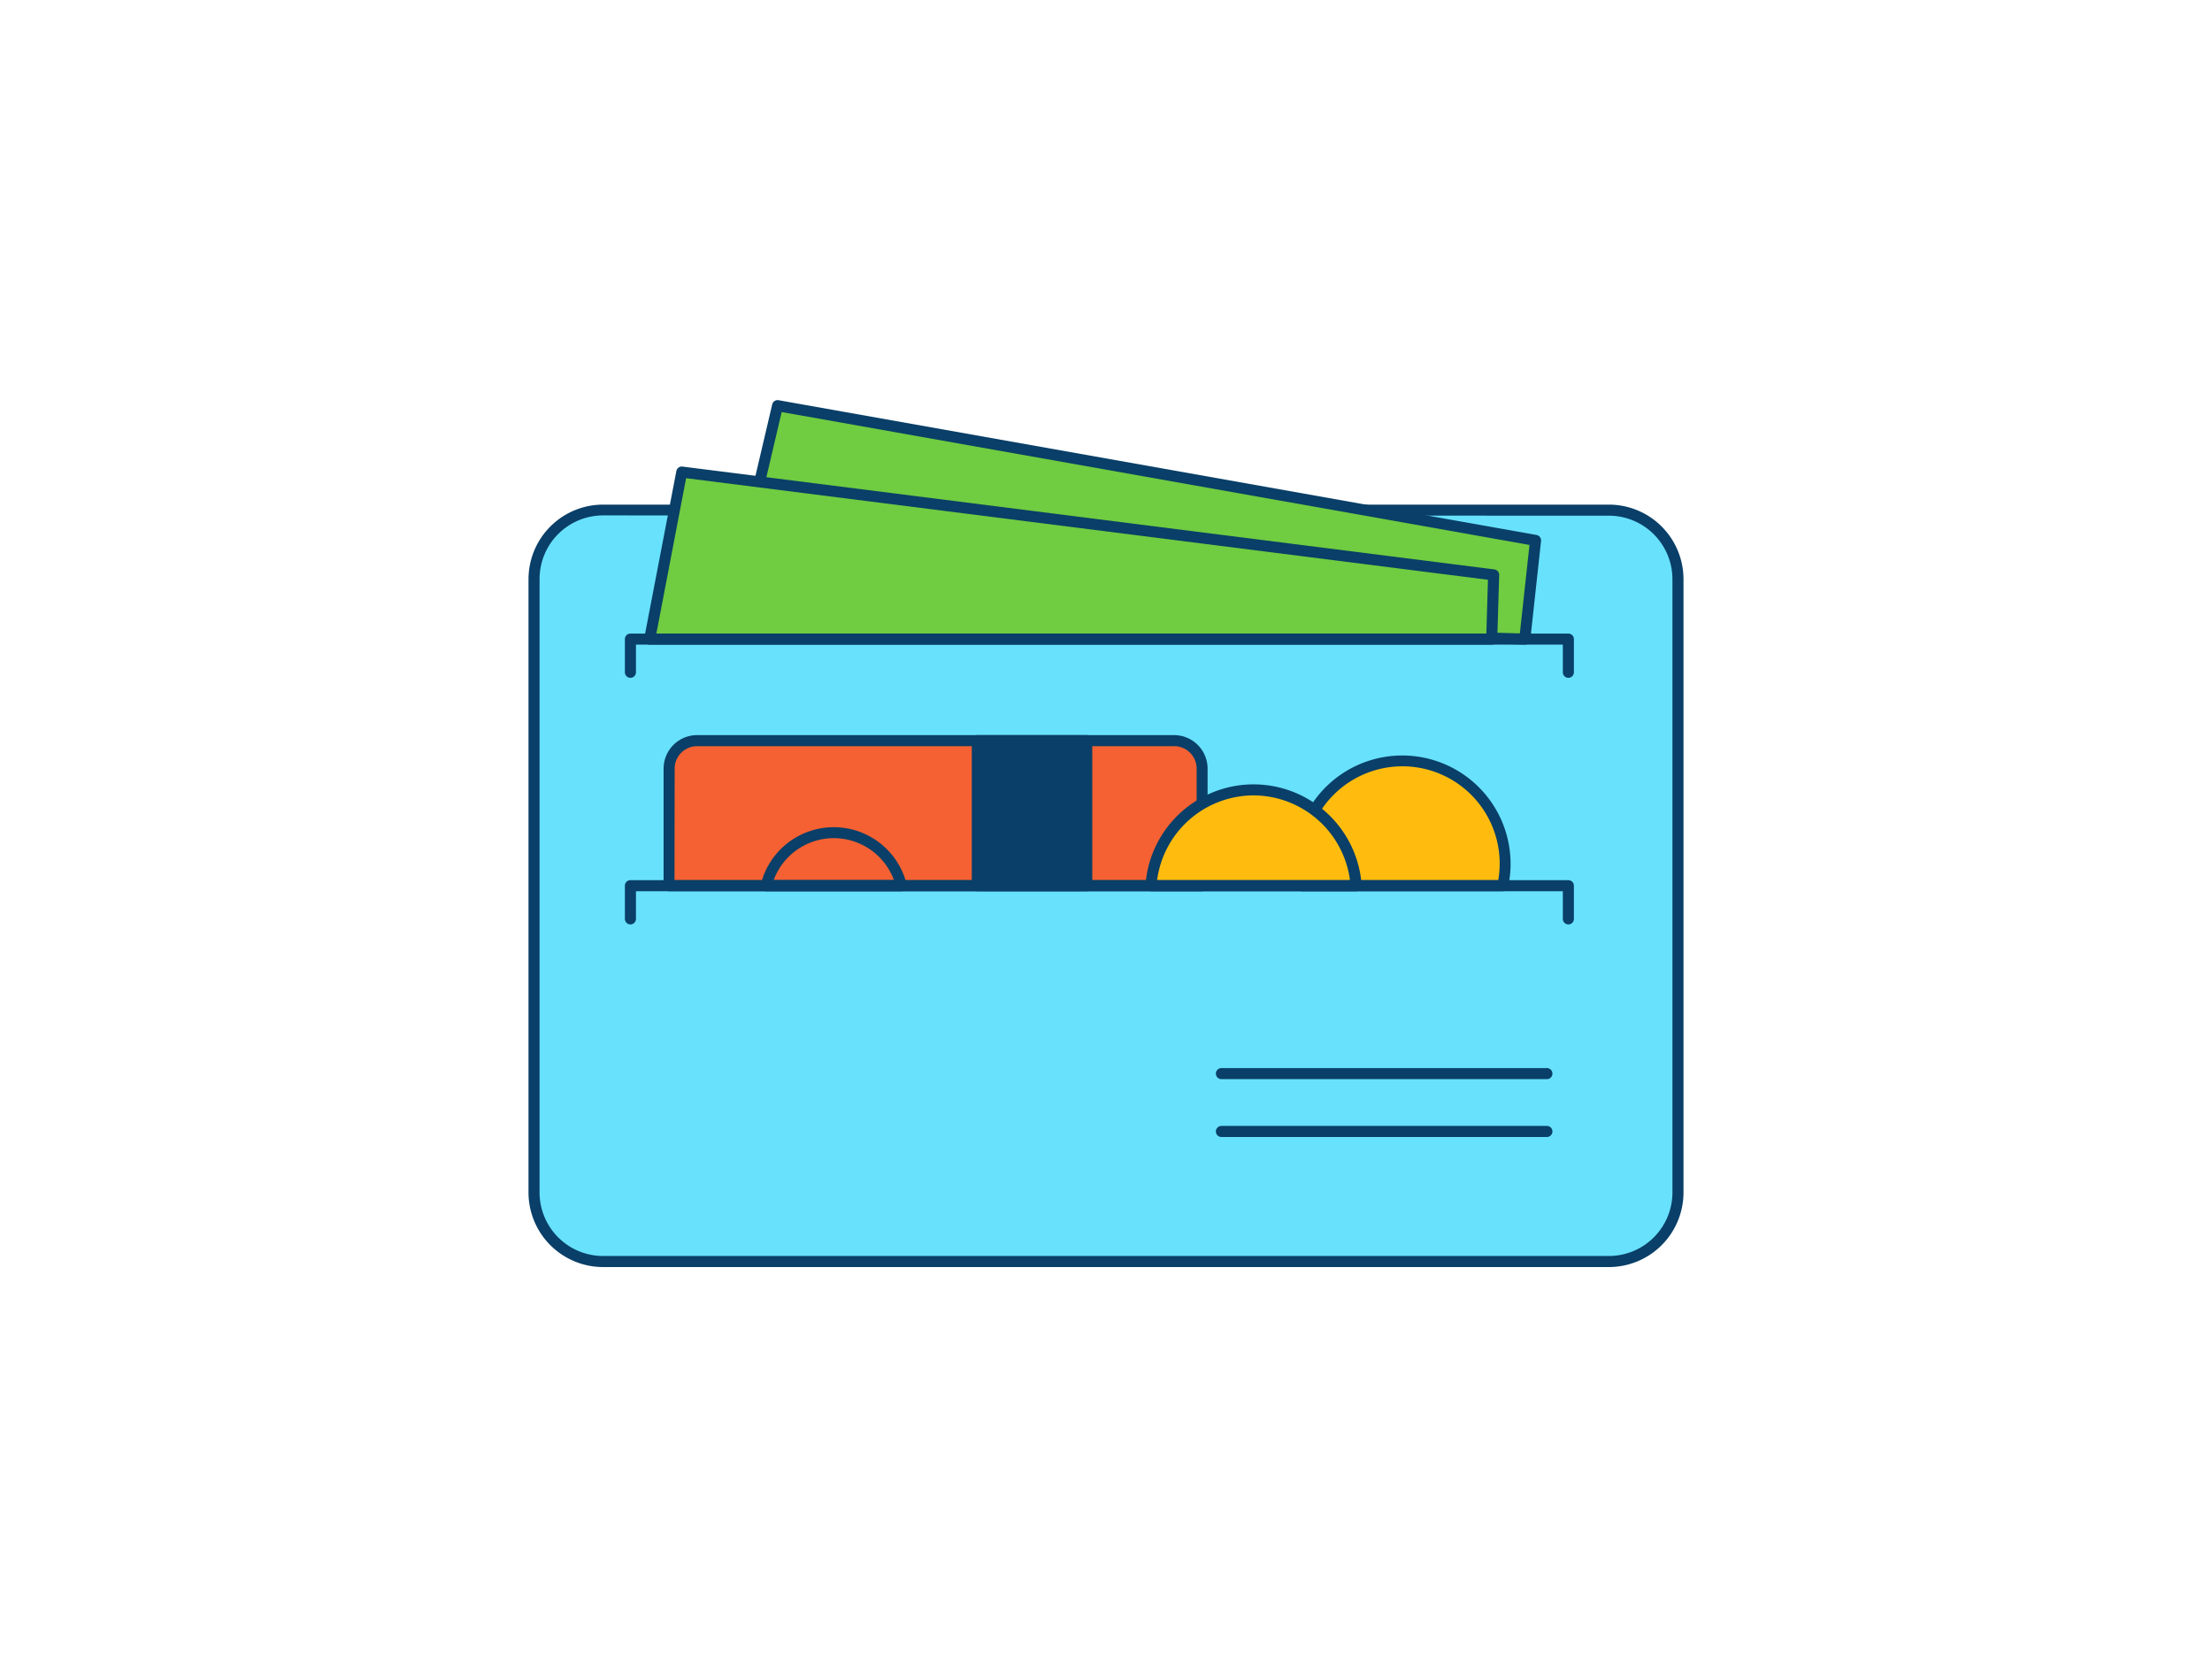 <?xml version="1.0" encoding="UTF-8"?> <svg xmlns="http://www.w3.org/2000/svg" viewBox="0 0 400 300" width="406" height="306" class="illustration styles_illustrationTablet__1DWOa"> <g id="_553_wallet_outline" data-name="#553_wallet_outline"> <rect x="96.57" y="91.46" width="206.86" height="135.92" rx="12.49" fill="#68e1fd"></rect> <path d="M290.94,228.38H109.06a13.5,13.5,0,0,1-13.49-13.49V104a13.5,13.5,0,0,1,13.49-13.49H290.94A13.5,13.5,0,0,1,304.43,104V214.89A13.5,13.5,0,0,1,290.94,228.38ZM109.06,92.46A11.5,11.5,0,0,0,97.57,104V214.89a11.5,11.5,0,0,0,11.49,11.49H290.94a11.5,11.5,0,0,0,11.49-11.49V104a11.5,11.5,0,0,0-11.49-11.49Z" fill="#093f68"></path> <path d="M126,133.19h86.31a5.06,5.06,0,0,1,5.06,5.06v21.17a0,0,0,0,1,0,0H121a0,0,0,0,1,0,0V138.25A5.06,5.06,0,0,1,126,133.19Z" fill="#f56132"></path> <path d="M217.39,160.42H121a1,1,0,0,1-1-1V138.25a6.06,6.06,0,0,1,6-6.06h86.31a6.07,6.07,0,0,1,6.06,6.06v21.17A1,1,0,0,1,217.39,160.42Zm-95.42-2h94.42V138.25a4.06,4.06,0,0,0-4.06-4.06H126a4.06,4.06,0,0,0-4,4.06Z" fill="#093f68"></path> <rect x="176.73" y="133.19" width="19.79" height="26.23" fill="#093f68"></rect> <path d="M196.52,160.42H176.73a1,1,0,0,1-1-1V133.19a1,1,0,0,1,1-1h19.79a1,1,0,0,1,1,1v26.23A1,1,0,0,1,196.52,160.42Zm-18.79-2h17.79V134.19H177.73Z" fill="#093f68"></path> <path d="M272.19,155.45a17.89,17.89,0,0,1-.44,4H235.44a18.5,18.5,0,0,1-.43-4,18.24,18.24,0,0,1,.89-5.67,18.59,18.59,0,0,1,36.29,5.67Z" fill="#ffbc0e"></path> <path d="M271.75,160.42H235.44a1,1,0,0,1-1-.78,19.42,19.42,0,0,1,.48-10.17,19.59,19.59,0,0,1,38.24,6,19.21,19.21,0,0,1-.46,4.19A1,1,0,0,1,271.75,160.42Zm-35.49-2h34.67a17.09,17.09,0,0,0,.26-3,17.59,17.59,0,0,0-34.34-5.37,17.24,17.24,0,0,0-.84,5.37A18.13,18.13,0,0,0,236.26,158.42Z" fill="#093f68"></path> <path d="M245.23,159.42H208.14a18.6,18.6,0,0,1,18.55-17.33,18.32,18.32,0,0,1,9.21,2.46A18.51,18.51,0,0,1,245.23,159.42Z" fill="#ffbc0e"></path> <path d="M245.23,160.42H208.14a1,1,0,0,1-.73-.31,1,1,0,0,1-.27-.75,19.59,19.59,0,0,1,39.09,0,1,1,0,0,1-.27.75A1,1,0,0,1,245.23,160.42Zm-36-2h34.89a17.65,17.65,0,0,0-17.44-15.33A17.64,17.64,0,0,0,209.24,158.42Z" fill="#093f68"></path> <path d="M283.61,166.42a1,1,0,0,1-1-1v-5H115v5a1,1,0,0,1-2,0v-6a1,1,0,0,1,1-1H283.61a1,1,0,0,1,1,1v6A1,1,0,0,1,283.61,166.42Z" fill="#093f68"></path> <path d="M163,160.42H138.58a1,1,0,0,1-1-1.23,13.58,13.58,0,0,1,26.38,0,1,1,0,0,1-1,1.23Zm-23.1-2h21.76a11.59,11.59,0,0,0-21.76,0Z" fill="#093f68"></path> <polygon points="131.68 110.57 140.59 72.62 277.67 97.01 275.74 114.83 131.68 110.57" fill="#70cc40"></polygon> <path d="M275.74,115.83h0l-144.06-4.26a1,1,0,0,1-.94-1.23l8.9-37.95a1,1,0,0,1,1.15-.76L277.85,96a1,1,0,0,1,.82,1.09l-1.94,17.81A1,1,0,0,1,275.74,115.83Zm-142.8-6.23,141.9,4.2,1.74-16L141.35,73.77Z" fill="#093f68"></path> <polygon points="123.29 84.62 270.1 103.22 269.75 114.83 117.48 114.83 123.29 84.62" fill="#70cc40"></polygon> <path d="M269.75,115.83H117.48a1,1,0,0,1-.77-.37,1,1,0,0,1-.21-.82l5.81-30.21a1,1,0,0,1,1.1-.8l146.82,18.6a1,1,0,0,1,.87,1l-.35,11.61A1,1,0,0,1,269.75,115.83Zm-151.06-2H268.78l.29-9.73-145-18.37Z" fill="#093f68"></path> <path d="M279.73,194.4H220.87a1,1,0,0,1,0-2h58.86a1,1,0,0,1,0,2Z" fill="#093f68"></path> <path d="M279.73,204.86H220.87a1,1,0,0,1,0-2h58.86a1,1,0,0,1,0,2Z" fill="#093f68"></path> <path d="M283.61,121.83a1,1,0,0,1-1-1v-5H115v5a1,1,0,0,1-2,0v-6a1,1,0,0,1,1-1H283.61a1,1,0,0,1,1,1v6A1,1,0,0,1,283.61,121.83Z" fill="#093f68"></path> </g> </svg> 